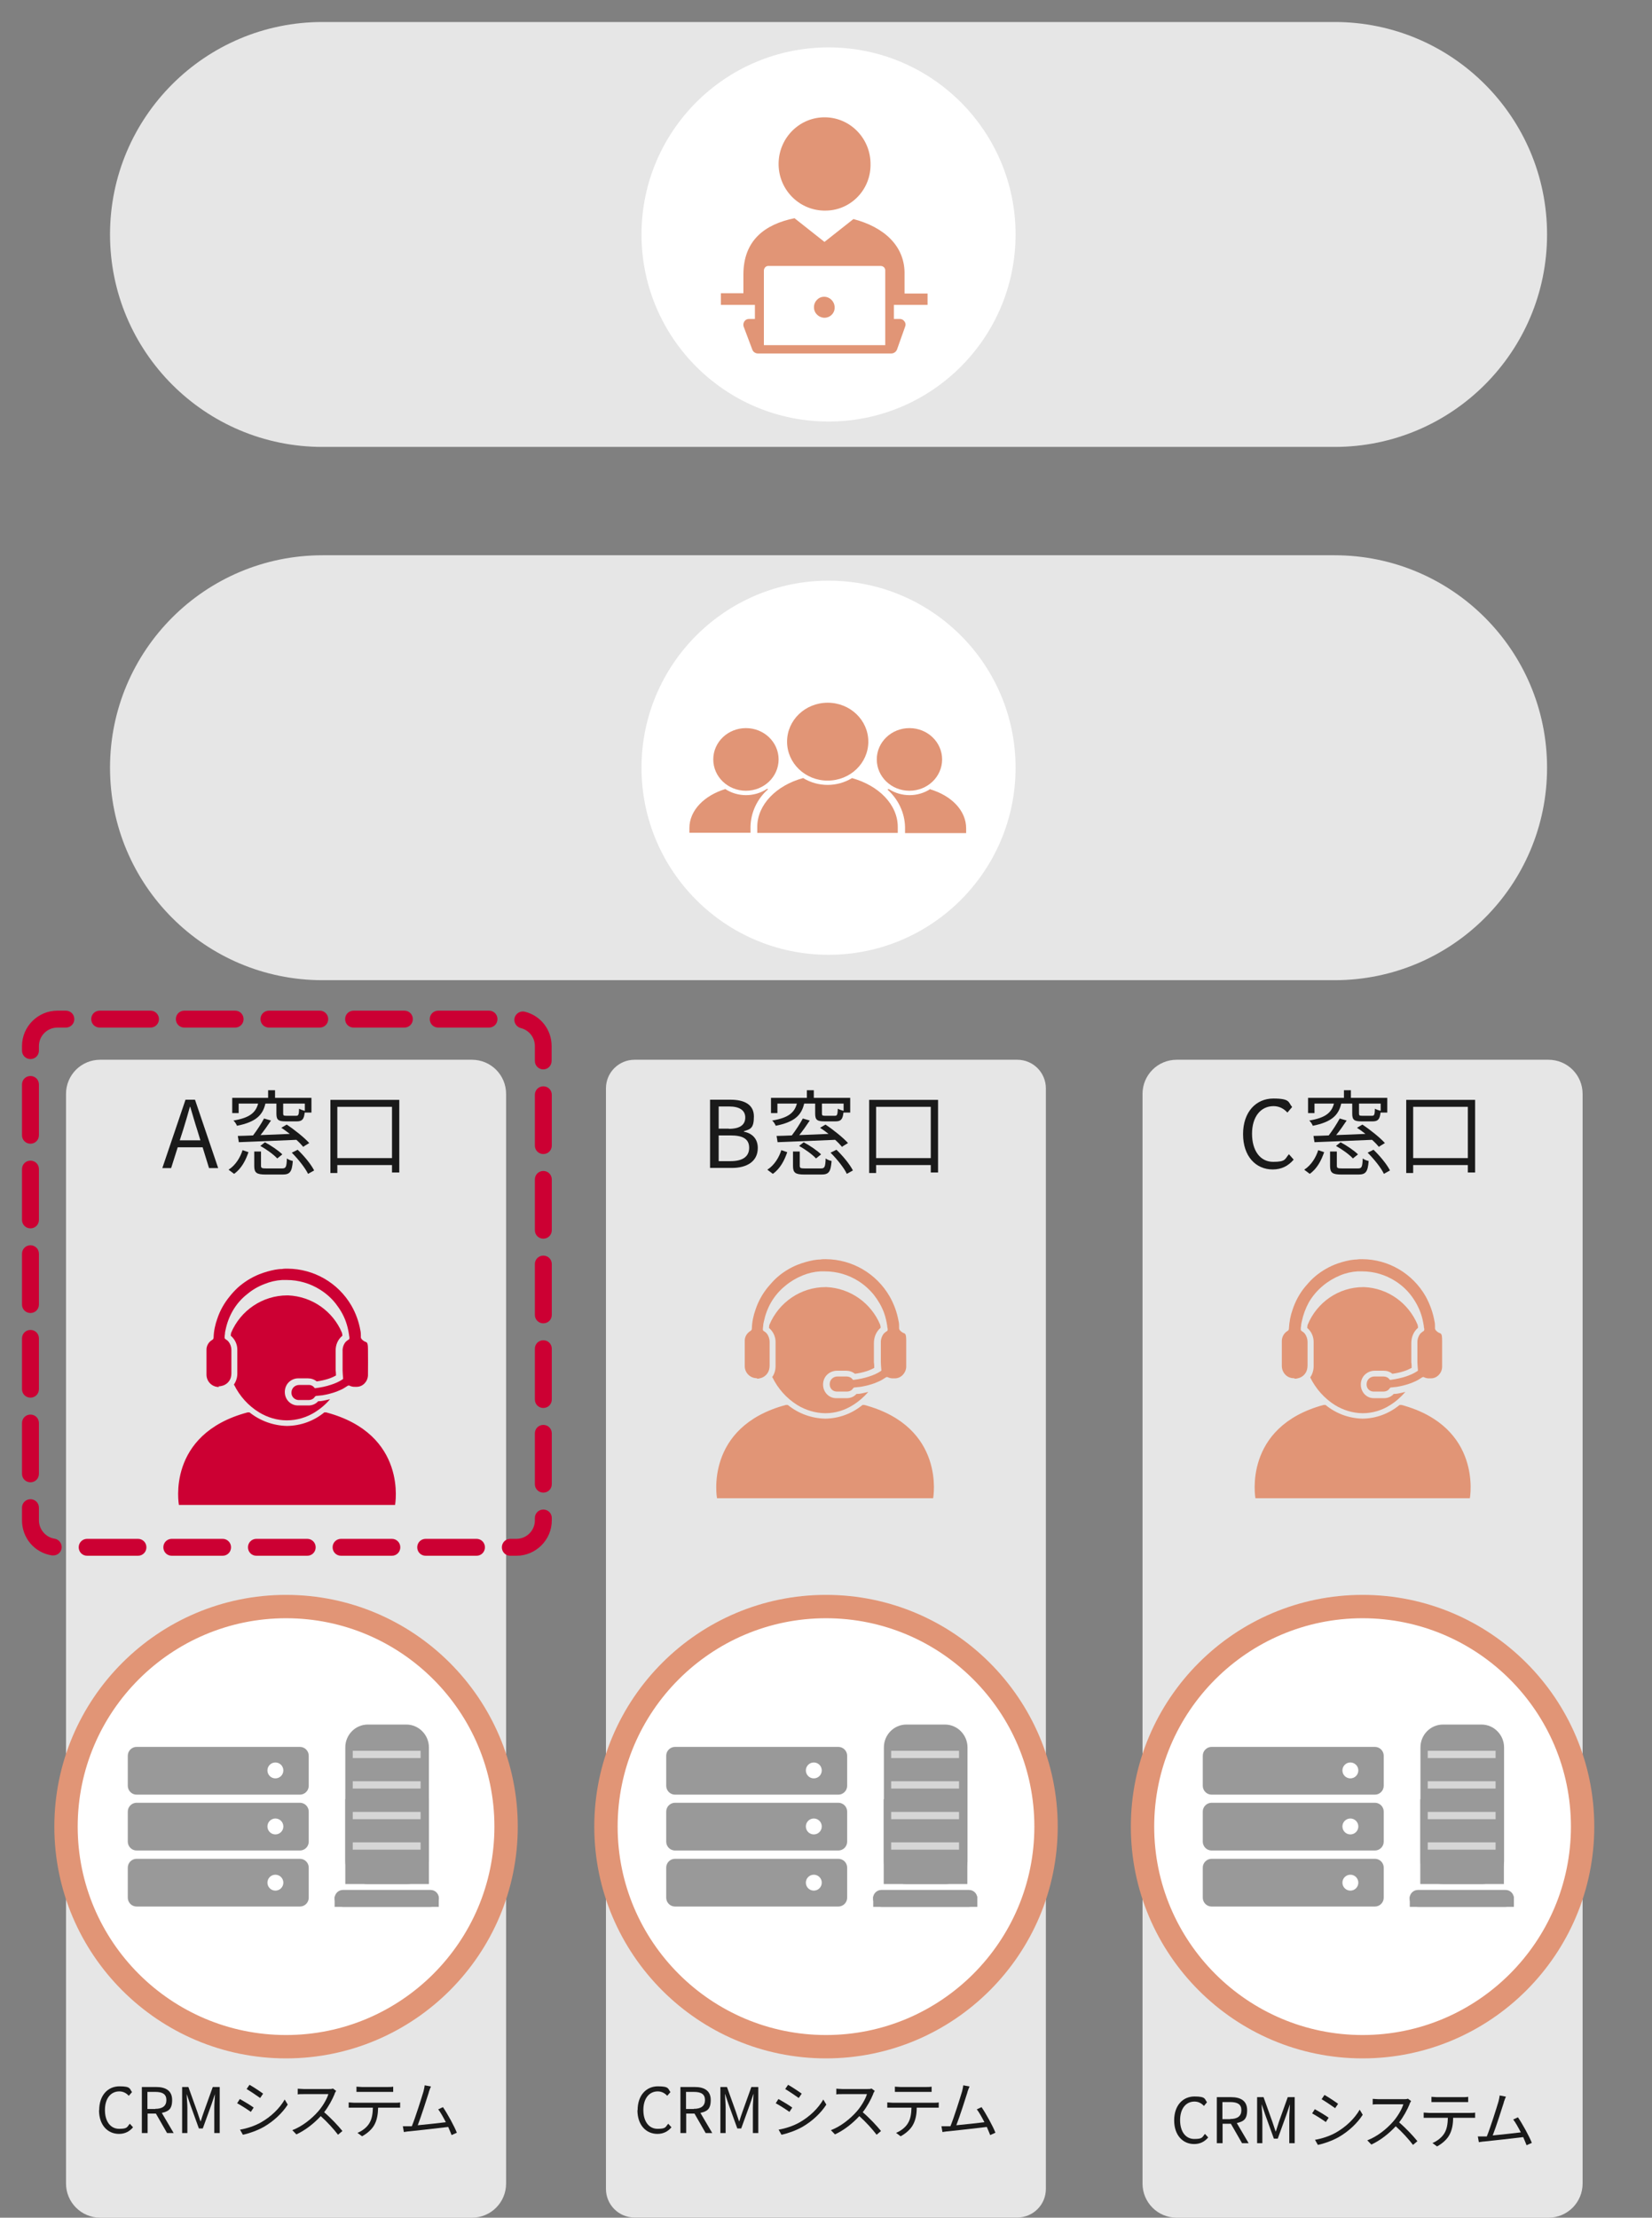 <?xml version="1.0" encoding="UTF-8"?>
<svg xmlns="http://www.w3.org/2000/svg" xmlns:xlink="http://www.w3.org/1999/xlink" version="1.1" viewBox="0 0 976 1310">
  <rect x="0" y="0" width="976" height="1310" fill="#808080" stroke="none"/>
  <defs>
    <style>
      .cls-1 {
        fill: none;
      }

      .cls-2 {
        fill: #d6d6d6;
      }

      .cls-3 {
        fill: #fff;
      }

      .cls-3, .cls-4 {
        fill-rule: evenodd;
      }

      .cls-4 {
        fill: #e6e6e6;
      }

      .cls-5 {
        fill: #c03;
      }

      .cls-6 {
        isolation: isolate;
      }

      .cls-7 {
        clip-path: url(#clippath-11);
      }

      .cls-8 {
        clip-path: url(#clippath-10);
      }

      .cls-9 {
        clip-path: url(#clippath-13);
      }

      .cls-10 {
        clip-path: url(#clippath-12);
      }

      .cls-11 {
        clip-path: url(#clippath-1);
      }

      .cls-12 {
        clip-path: url(#clippath-3);
      }

      .cls-13 {
        clip-path: url(#clippath-4);
      }

      .cls-14 {
        clip-path: url(#clippath-2);
      }

      .cls-15 {
        clip-path: url(#clippath-7);
      }

      .cls-16 {
        clip-path: url(#clippath-6);
      }

      .cls-17 {
        clip-path: url(#clippath-9);
      }

      .cls-18 {
        clip-path: url(#clippath-8);
      }

      .cls-19 {
        clip-path: url(#clippath-5);
      }

      .cls-20 {
        fill: #e19576;
      }

      .cls-21 {
        fill: #1a1a1a;
      }

      .cls-22 {
        clip-path: url(#clippath);
      }

      .cls-23 {
        fill: #999;
      }
    </style>
    <clipPath id="clippath">
      <rect class="cls-1" width="976" height="1310"/>
    </clipPath>
    <clipPath id="clippath-1">
      <rect class="cls-1" width="976" height="1310"/>
    </clipPath>
    <clipPath id="clippath-2">
      <rect class="cls-1" x="105" y="749" width="130" height="140"/>
    </clipPath>
    <clipPath id="clippath-3">
      <rect class="cls-1" x="105" y="749" width="130" height="140"/>
    </clipPath>
    <clipPath id="clippath-4">
      <rect class="cls-1" x="105" y="749" width="130" height="140"/>
    </clipPath>
    <clipPath id="clippath-5">
      <rect class="cls-1" x="67.9" y="1018" width="122" height="122"/>
    </clipPath>
    <clipPath id="clippath-6">
      <rect class="cls-1" x="159.4" y="1002.1" width="138.2" height="140.8"/>
    </clipPath>
    <clipPath id="clippath-7">
      <rect class="cls-1" x="159.4" y="1002.1" width="138.2" height="140.8"/>
    </clipPath>
    <clipPath id="clippath-8">
      <rect class="cls-1" x="386" y="1018" width="122" height="122"/>
    </clipPath>
    <clipPath id="clippath-9">
      <rect class="cls-1" x="477.5" y="1002.1" width="138.2" height="140.8"/>
    </clipPath>
    <clipPath id="clippath-10">
      <rect class="cls-1" x="477.5" y="1002.1" width="138.2" height="140.8"/>
    </clipPath>
    <clipPath id="clippath-11">
      <rect class="cls-1" x="703" y="1018" width="122" height="122"/>
    </clipPath>
    <clipPath id="clippath-12">
      <rect class="cls-1" x="794.5" y="1002.1" width="138.2" height="140.8"/>
    </clipPath>
    <clipPath id="clippath-13">
      <rect class="cls-1" x="794.5" y="1002.1" width="138.2" height="140.8"/>
    </clipPath>
  </defs>
  <!-- Generator: Adobe Illustrator 28.7.5, SVG Export Plug-In . SVG Version: 1.2.0 Build 176)  -->
  <g>
    <g id="_レイヤー_1" data-name="レイヤー_1">
      <g id="_レイヤー_1-2" data-name="_レイヤー_1">
        <g class="cls-22">
          <g class="cls-11">
            <g>
              <path class="cls-4" d="M65,138.5c0-69.3,56.2-125.5,125.5-125.5h598c69.3,0,125.5,56.2,125.5,125.5s-56.2,125.5-125.5,125.5H190.5c-69.3,0-125.5-56.2-125.5-125.5Z"/>
              <path class="cls-3" d="M379,138.5c0-61,49.5-110.5,110.5-110.5s110.5,49.5,110.5,110.5-49.5,110.5-110.5,110.5-110.5-49.5-110.5-110.5Z"/>
              <path class="cls-4" d="M65,453.5c0-69.3,56.2-125.5,125.5-125.5h598c69.3,0,125.5,56.2,125.5,125.5s-56.2,125.5-125.5,125.5H190.5c-69.3,0-125.5-56.2-125.5-125.5Z"/>
              <path class="cls-3" d="M379,453.5c0-61,49.5-110.5,110.5-110.5s110.5,49.5,110.5,110.5-49.5,110.5-110.5,110.5-110.5-49.5-110.5-110.5Z"/>
              <g>
                <path class="cls-20" d="M486.6,124.4h.5c14.7.3,26.9-11.5,27.2-26.4v-.6c.3-15.2-11.6-27.8-26.6-28.1-15-.3-27.4,11.8-27.7,27-.3,15.2,11.6,27.7,26.6,28.1h0Z"/>
                <path class="cls-20" d="M548,180v-6.6h-13.6v-11c.5-17.1-12.2-28.3-30.2-33l-17.1,13.5-17.7-14c-17.7,3.6-30.2,13.2-30.2,33.3v11h-13.3v6.9h20.1v8.3h-3.5c-1.1,0-2.1.5-2.7,1.4s-.8,2-.5,3l5.2,13.8c.5,1.3,1.8,2.2,3.3,2.2h78.8c1.4,0,2.7-.9,3.3-2.2l4.9-13.8c.4-1,.2-2.2-.5-3-.6-.9-1.6-1.4-2.7-1.4h-3.5v-8.3h20.1-.2ZM523,203.9h-71.7v-44c0-1.4,1-2.7,2.4-2.8h66.6c1.4,0,2.6,1,2.7,2.4v44.3h0Z"/>
                <path class="cls-20" d="M486.9,175.3c-3.4,0-6.1,2.9-6,6.3,0,3.4,2.9,6.1,6.2,6.1s6-2.6,6-5.9v-.4c-.1-3.4-2.9-6.1-6.2-6.1Z"/>
              </g>
              <g>
                <path class="cls-20" d="M460,448.6c0,10.2-8.6,18.5-19.3,18.5s-19.3-8.3-19.3-18.5,8.6-18.5,19.3-18.5,19.3,8.3,19.3,18.5Z"/>
                <path class="cls-20" d="M556.6,448.6c0,10.2-8.6,18.5-19.3,18.5s-19.3-8.3-19.3-18.5,8.6-18.5,19.3-18.5,19.3,8.3,19.3,18.5Z"/>
                <path class="cls-20" d="M453,466.1c-7.4,4.8-17.1,4.8-24.5,0-12.4,3.8-21.2,12.6-21.2,23v2.8h36.1v-3.6c.2-8.4,3.9-16.4,10.4-22.1l-.8-.3v.2Z"/>
                <path class="cls-20" d="M549.6,466.1c-7.4,4.8-17.1,4.8-24.5,0l-.8.3c6.4,5.7,10.2,13.7,10.4,22.1v3.6h36.1v-2.8c0-10.5-8.7-19.3-21.1-23v-.2Z"/>
                <path class="cls-20" d="M503.4,459.6c-8.8,5.4-20.1,5.4-28.9,0-15.8,4.3-27.1,15.7-27.1,28.8v3.6h83v-3.5c0-13.3-11.3-24.5-27.1-28.9h0Z"/>
                <path class="cls-20" d="M489,461.1c13.3,0,24-10.3,24-23s-10.7-23-24-23-24,10.3-24,23,10.7,23,23.9,23h.1Z"/>
              </g>
              <path class="cls-4" d="M39,646.2c0-11.2,9-20.2,20.2-20.2h219.6c11.2,0,20.2,9,20.2,20.2v643.6c0,11.2-9,20.2-20.2,20.2H59.2c-11.1,0-20.2-9-20.2-20.2v-643.6h0Z"/>
              <g class="cls-14">
                <g class="cls-12">
                  <g class="cls-13">
                    <g>
                      <path class="cls-5" d="M192.6,834.3h-1c-6.2,5.1-13.9,7.9-22,8h-.2c-8-.2-15.7-3-22-8h-1.1c-48.4,12.9-40.6,54.7-40.6,54.7h127.7s7.8-41.8-40.7-54.7h0Z"/>
                      <path class="cls-5" d="M138.3,818c3.3,6.7,8.4,12.4,14.8,16.3,4.9,3,10.6,4.7,16.3,4.7h.2c5.8,0,11.4-1.7,16.3-4.7,3.4-2.1,6.5-4.7,9.1-7.8-1.4.4-2.8.6-4,.9-.9.2-1.8.3-2.7.3h-.3c-1.5,1.7-3.7,2.6-6,2.5h-6.1c-4,0-7.3-3.2-7.6-7.2-.2-2.3.5-4.5,2-6.2,1.6-1.7,3.8-2.7,6.2-2.6h5.4c1.9,0,3.7.6,5.2,1.8,2.3-.3,4.6-.8,6.8-1.5,1.6-.5,3.2-1.2,4.6-2,0-1-.1-2.2-.2-3.2v-11.3c-.1-3.5,1.3-6.8,4-9,0-.6-.2-1.2-.3-1.8-5.4-12.8-17.8-21.4-31.7-22h-.6c-14.5,0-27.6,8.8-33.2,22.2,0,.5-.2,1.1-.2,1.6,2.5,2.1,4,5.2,3.9,8.5v13.9c0,2.4-.7,4.6-2.1,6.6h.2Z"/>
                      <path class="cls-5" d="M129.1,818.9c.6,0,1.1,0,1.7-.2,2.7-.5,4.9-2.5,5.6-5.1.2-.8.3-1.6.3-2.4v-13.8c0-1.8-.6-3.5-1.7-4.9-.4-.5-.9-.9-1.4-1.2l-.3-.2c-.4-.2-.7-.7-.6-1.2,0-.7.1-1.3.2-2,0-.8.2-1.7.4-2.5.8-3.9,2.2-7.6,4.2-11.1,2.2-3.8,5.1-7.2,8.6-9.9,3-2.5,6.4-4.5,10.1-5.9,3.4-1.4,6.9-2.2,10.5-2.4h2.7c7,0,13.8,2,19.7,5.7,3.5,2.2,6.6,4.9,9.2,8.2,2.5,3.2,4.6,6.7,6,10.6.9,2.5,1.5,5.1,1.9,7.8,0,.4.1.8.2,1.2,0,.4.3,1.3-.4,1.7l-.5.3c-.5.3-1,.8-1.4,1.2-1.2,1.5-1.8,3.5-1.7,5.4v11.3c0,1.5.2,3,.3,4.6v.5s-.2,0-.3.2c-2.1,1.4-4.4,2.4-6.9,3.2-3,1-6,1.6-9.2,2-.2,0-.5,0-.6-.3-.8-1.1-2.1-1.7-3.5-1.6h-5.4c-2.5,0-4.5,1.8-4.6,4.3v.6c.1,2.1,1.8,3.8,4,4h6.1c1.5,0,2.9-.6,3.7-1.9.2-.3.4-.4.7-.5,1.2-.2,2.5-.2,3.8-.4,2.9-.5,5.7-1.2,8.4-2.2.9-.4,1.9-.8,2.8-1.2.8-.4,1.6-.8,2.3-1.3.5-.3,1-.6,1.4-.9.2,0,.4-.2.6-.2h.2c1.2.6,2.5.9,3.8.8h.7c3.6,0,6.5-3,6.7-6.7.1-5.2,0-10.4,0-15.5s-1-3.8-2.5-4.9c-.9-.7-1.9-1.3-1.7-2.8,0-1.2,0-2.3-.3-3.5-.9-5.1-2.7-10.1-5.3-14.6-7.8-13.4-22.1-21.7-37.7-21.8h-.3c-1,0-2,0-3,.2-1.4,0-2.7.2-4,.4-3.2.6-6.3,1.5-9.4,2.7-4.7,1.9-9,4.6-12.7,7.9-1.7,1.6-3.3,3.3-4.8,5.2-3.2,3.9-5.7,8.3-7.3,13.1-1.3,3.6-2.1,7.4-2.2,11.2,0,.7-.4,1.2-1,1.5-2,1.2-3.3,3.5-3.2,5.9v14.5c0,3.9,3,7.1,6.9,7.3h.5l-.3-.4Z"/>
                    </g>
                  </g>
                </g>
              </g>
              <g>
                <path class="cls-3" d="M39,1079c0-71.8,58.2-130,130-130s130,58.2,130,130-58.2,130-130,130-130-58.2-130-130Z"/>
                <path class="cls-20" d="M169,1215.9c-75.5,0-136.9-61.4-136.9-136.9s61.4-136.9,136.9-136.9,136.9,61.4,136.9,136.9-61.4,136.9-136.9,136.9ZM169,955.9c-67.9,0-123.1,55.2-123.1,123.1s55.2,123.1,123.1,123.1,123.1-55.2,123.1-123.1-55.2-123.1-123.1-123.1Z"/>
              </g>
              <g class="cls-6">
                <path class="cls-21" d="M58.6,1246.5c0-8.8,5.1-14.1,12-14.1s5.9,1.6,7.4,3.4l-1.9,2.2c-1.4-1.5-3.2-2.6-5.6-2.6-5.1,0-8.5,4.2-8.5,11s3.3,11.1,8.4,11.1,4.6-1.1,6.3-3l1.9,2.1c-2.1,2.5-4.8,3.9-8.3,3.9-6.7,0-11.8-5.2-11.8-14h0Z"/>
                <path class="cls-21" d="M83.7,1232.8h8.5c5.5,0,9.5,2,9.5,7.7s-2.4,6.7-6.1,7.6l7,11.9h-3.9l-6.6-11.5h-4.9v11.5h-3.4v-27.2h0ZM91.7,1245.7c4.3,0,6.6-1.7,6.6-5.2s-2.3-4.8-6.6-4.8h-4.6v10.1h4.6Z"/>
                <path class="cls-21" d="M107.2,1232.8h4.1l5.2,14.5c.6,1.9,1.3,3.8,1.9,5.7h.2c.6-1.9,1.2-3.8,1.9-5.7l5.2-14.5h4.1v27.2h-3.2v-15c0-2.3.3-5.6.4-8h0l-2.1,6.2-5.1,14.1h-2.3l-5.1-14.1-2.1-6.2h0c0,2.4.4,5.7.4,8v15h-3.1v-27.2h-.2Z"/>
              </g>
              <g class="cls-6">
                <path class="cls-21" d="M149.9,1244.9l-1.7,2.6c-1.8-1.3-5.8-3.9-8.1-5.1l1.6-2.5c2.2,1.2,6.5,3.8,8.1,5h0ZM154.2,1253.7c6.1-3.5,11-8.3,14-13.5l1.8,3c-3.2,5-8.3,9.8-14.2,13.2-3.7,2.1-8.8,3.9-12.3,4.6l-1.7-3c4.1-.7,8.7-2.2,12.4-4.3h0ZM155.4,1236.8l-1.7,2.5c-1.8-1.3-5.8-4-8-5.3l1.7-2.5c2.2,1.2,6.4,4,8,5.2h0Z"/>
                <path class="cls-21" d="M197.7,1236.9c-1.3,3.2-3.6,7.5-6.2,10.8,3.9,3.3,8.4,8.1,10.8,11.1l-2.6,2.2c-2.5-3.3-6.4-7.6-10.2-11-4,4.3-9,8.3-14.4,10.8l-2.4-2.5c6-2.3,11.4-6.7,15.2-11,2.5-2.8,5.2-7.2,6.1-10.3h-14.4c-1.3,0-3.3,0-3.7.2v-3.4c.5,0,2.6.2,3.7.2h14.3c1.2,0,2.2,0,2.8-.3l1.9,1.4c-.2.3-.7,1.1-.9,1.6v.2Z"/>
                <path class="cls-21" d="M209.3,1242.1h24.2c.8,0,2,0,2.9-.2v3.1h-13c-.1,4-.7,7.4-2.2,10.1-1.3,2.5-4.1,5.1-7.3,6.8l-2.7-2c2.9-1.2,5.6-3.3,7-5.7,1.6-2.6,2-5.7,2.1-9.2h-14.3v-3.1c1,0,2.1.2,3.2.2h.1ZM213.9,1232.8h15c1,0,2.4,0,3.4-.2v3.1c-1.1,0-2.4,0-3.4,0h-14.9c-1.2,0-2.4,0-3.4,0v-3.1c1,0,2.1.2,3.3.2h0Z"/>
                <path class="cls-21" d="M253.4,1235.8c-1.1,3.5-4.7,14.8-6.6,19.6,5.4-.5,12.5-1.3,16.6-1.8-1.5-2.9-3.1-5.8-4.5-7.6l2.8-1.3c2.6,3.8,6.7,11.2,8.2,15.1l-3.1,1.4c-.5-1.3-1.2-3-2-4.8-5.7.7-18.1,2.1-23.1,2.6-.9,0-2,.3-3.1.4l-.6-3.4h3.4c.6,0,1.2,0,1.9,0,2.1-5.1,5.8-16.9,6.9-20.6.4-1.7.6-2.6.7-3.6l3.7.7c-.4.9-.8,1.9-1.3,3.4h.1Z"/>
              </g>
              <g class="cls-6">
                <path class="cls-21" d="M109.5,649.6h5.7l13.7,40.4h-5.4l-3.8-12.3h-14.7l-3.9,12.3h-5.2l13.7-40.4h0ZM106.2,673.6h12.2l-1.9-6.2c-1.5-4.6-2.7-9-4.1-13.6h-.2c-1.3,4.7-2.6,9.1-4,13.6l-2,6.2Z"/>
              </g>
              <g class="cls-6">
                <path class="cls-21" d="M135.1,690.9c4.1-2.6,6.9-7.3,8.2-11.5l3.5,1.2c-1.6,4.7-4.1,9.7-8.5,12.8l-3.2-2.4h0ZM141,657.5h-3.8v-9h21.2v-4.5h4.1v4.5h21.5v8.7h-4c-.4,4.1-1.6,5.2-4.7,5.2h-6.5c-4.4,0-5.5-.9-5.5-4.6v-5.9h-6.5c-1.6,6.9-5.7,10.9-16.8,13.1-.3-.9-1.3-2.4-2.1-3.1,9.8-1.6,13.2-4.8,14.6-10h-11.5v5.6ZM179.2,677.5c-1-1.2-2.4-2.7-4.1-4.2-12.3.5-25.4,1.1-34,1.4l-.6-3.7c2.6,0,5.7-.2,9-.3,2.3-3,4.9-7,6.5-10l4.1,1.2c-1.9,2.9-4.1,6-6.2,8.6,5.4-.2,11.4-.4,17.3-.7-1.7-1.3-3.4-2.6-5-3.6l3.2-1.9c4.7,3.1,10.4,7.7,13.3,10.9l-3.4,2.1v.2ZM166.6,690.2c2.3,0,2.7-.7,2.9-5.9.8.7,2.5,1.3,3.5,1.5-.5,6.4-1.7,8-6,8h-10c-5.4,0-6.8-1-6.8-5.1v-8.5h4v8.4c0,1.4.5,1.6,3.2,1.6h9.3,0ZM156.6,674.8c3.6,1.9,8,4.9,10.2,7.1l-3,2.4c-2.1-2.3-6.4-5.4-10-7.4l2.8-2.2h0ZM180,651.9h-12.7v5.9c0,1.1.3,1.3,2,1.3h5.6c1.4,0,1.7-.5,1.8-4.2.8.5,2.3,1,3.4,1.3v-4.3h-.1ZM175.8,679.1c3.8,3.6,8,8.7,9.8,12.3l-3.6,2c-1.7-3.5-5.8-8.7-9.6-12.5l3.4-1.7h0Z"/>
                <path class="cls-21" d="M235.9,649.7v42.9h-4.3v-4.4h-32.3v4.7h-4.1v-43.2h40.8,0ZM231.6,684.1v-30.3h-32.3v30.3h32.3Z"/>
              </g>
              <path class="cls-5" d="M305.1,919h-3.6c-2.8,0-5-2.2-5-5s2.2-5,5-5h3.6c6,0,10.9-4.9,10.9-10.9v-1.4c0-2.8,2.2-5,5-5s5,2.2,5,5v1.4c0,11.5-9.4,20.9-20.9,20.9ZM281.5,919h-30c-2.8,0-5-2.2-5-5s2.2-5,5-5h30c2.8,0,5,2.2,5,5s-2.2,5-5,5ZM231.5,919h-30c-2.8,0-5-2.2-5-5s2.2-5,5-5h30c2.8,0,5,2.2,5,5s-2.2,5-5,5ZM181.5,919h-30c-2.8,0-5-2.2-5-5s2.2-5,5-5h30c2.8,0,5,2.2,5,5s-2.2,5-5,5ZM131.5,919h-30c-2.8,0-5-2.2-5-5s2.2-5,5-5h30c2.8,0,5,2.2,5,5s-2.2,5-5,5ZM81.5,919h-30c-2.8,0-5-2.2-5-5s2.2-5,5-5h30c2.8,0,5,2.2,5,5s-2.2,5-5,5ZM31.5,918.8h-.8c-10.3-1.6-17.7-10.3-17.7-20.7v-7.5c0-2.8,2.2-5,5-5s5,2.2,5,5v7.5c0,5.3,4,10,9.2,10.8,2.7.4,4.6,3,4.2,5.7-.4,2.5-2.5,4.2-4.9,4.2ZM321,881.7c-2.8,0-5-2.2-5-5v-30c0-2.8,2.2-5,5-5s5,2.2,5,5v30c0,2.8-2.2,5-5,5ZM18,875.6c-2.8,0-5-2.2-5-5v-30c0-2.8,2.2-5,5-5s5,2.2,5,5v30c0,2.8-2.2,5-5,5ZM321,831.7c-2.8,0-5-2.2-5-5v-30c0-2.8,2.2-5,5-5s5,2.2,5,5v30c0,2.8-2.2,5-5,5ZM18,825.6c-2.8,0-5-2.2-5-5v-30c0-2.8,2.2-5,5-5s5,2.2,5,5v30c0,2.8-2.2,5-5,5ZM321,781.7c-2.8,0-5-2.2-5-5v-30c0-2.8,2.2-5,5-5s5,2.2,5,5v30c0,2.8-2.2,5-5,5ZM18,775.6c-2.8,0-5-2.2-5-5v-30c0-2.8,2.2-5,5-5s5,2.2,5,5v30c0,2.8-2.2,5-5,5ZM321,731.7c-2.8,0-5-2.2-5-5v-30c0-2.8,2.2-5,5-5s5,2.2,5,5v30c0,2.8-2.2,5-5,5ZM18,725.6c-2.8,0-5-2.2-5-5v-30c0-2.8,2.2-5,5-5s5,2.2,5,5v30c0,2.8-2.2,5-5,5ZM321,681.7c-2.8,0-5-2.2-5-5v-30c0-2.8,2.2-5,5-5s5,2.2,5,5v30c0,2.8-2.2,5-5,5ZM18,675.6c-2.8,0-5-2.2-5-5v-30c0-2.8,2.2-5,5-5s5,2.2,5,5v30c0,2.8-2.2,5-5,5ZM321,631.7c-2.8,0-5-2.2-5-5v-8.8c0-5-3.4-9.4-8.3-10.6-2.7-.7-4.3-3.4-3.7-6,.7-2.7,3.4-4.3,6-3.7,9.4,2.3,15.9,10.6,15.9,20.3v8.8c0,2.8-2.2,5-5,5h.1ZM18,625.6c-2.8,0-5-2.2-5-5v-2.7c0-11.5,9.4-20.9,20.9-20.9h5c2.8,0,5,2.2,5,5s-2.2,5-5,5h-5c-6,0-10.9,4.9-10.9,10.9v2.7c0,2.8-2.2,5-5,5ZM288.9,607h-30c-2.8,0-5-2.2-5-5s2.2-5,5-5h30c2.8,0,5,2.2,5,5s-2.2,5-5,5ZM238.9,607h-30c-2.8,0-5-2.2-5-5s2.2-5,5-5h30c2.8,0,5,2.2,5,5s-2.2,5-5,5ZM188.9,607h-30c-2.8,0-5-2.2-5-5s2.2-5,5-5h30c2.8,0,5,2.2,5,5s-2.2,5-5,5ZM138.9,607h-30c-2.8,0-5-2.2-5-5s2.2-5,5-5h30c2.8,0,5,2.2,5,5s-2.2,5-5,5ZM88.9,607h-30c-2.8,0-5-2.2-5-5s2.2-5,5-5h30c2.8,0,5,2.2,5,5s-2.2,5-5,5Z"/>
              <path class="cls-4" d="M358,642.9c0-9.4,7.6-16.9,16.9-16.9h226.1c9.4,0,16.9,7.6,16.9,16.9v650.1c0,9.4-7.6,16.9-16.9,16.9h-226.1c-9.4,0-16.9-7.6-16.9-16.9v-650.1Z"/>
              <g>
                <path class="cls-20" d="M510.6,829.9h-1c-6.2,5.1-13.9,8-22,8.1h-.2c-8-.2-15.7-3-22-8.1h-1.1c-48.4,13-40.7,55.1-40.7,55.1h127.7s7.8-42.1-40.7-55.1h0Z"/>
                <path class="cls-20" d="M456.3,813.5c3.3,6.8,8.4,12.5,14.8,16.5,4.9,3,10.6,4.7,16.3,4.8h.2c5.8,0,11.4-1.7,16.3-4.8,3.4-2.1,6.5-4.8,9.1-7.8-1.4.4-2.8.6-4,.9-.9.2-1.8.3-2.7.3h-.3c-1.5,1.7-3.7,2.6-6,2.5h-6.1c-4,0-7.3-3.3-7.6-7.3-.2-2.3.5-4.5,2-6.2,1.6-1.7,3.8-2.7,6.2-2.7h5.4c1.9,0,3.7.6,5.2,1.8,2.3-.3,4.6-.8,6.8-1.5,1.6-.5,3.2-1.2,4.6-2,0-1.1,0-2.2-.2-3.2v-11.4c0-3.5,1.3-6.8,4-9.1,0-.6-.2-1.2-.3-1.8-5.4-12.9-17.8-21.6-31.7-22.2h-.6c-14.5,0-27.6,8.9-33.2,22.4,0,.5-.2,1.1-.2,1.7,2.5,2.1,4,5.3,3.9,8.6v14c0,2.4-.7,4.7-2.1,6.6h.2Z"/>
                <path class="cls-20" d="M447.1,814.4c.6,0,1.1,0,1.7-.2,2.7-.5,4.9-2.5,5.6-5.2.2-.8.3-1.6.3-2.4v-13.9c0-1.8-.6-3.6-1.7-5-.4-.5-.9-.9-1.4-1.2l-.3-.2c-.4-.2-.7-.7-.6-1.2,0-.7.1-1.3.2-2,0-.8.2-1.7.4-2.5.8-3.9,2.2-7.7,4.2-11.2,2.2-3.8,5.1-7.2,8.6-10,3-2.5,6.4-4.5,10.1-6,3.4-1.4,6.9-2.2,10.5-2.4h2.7c7,0,13.8,2,19.7,5.7,3.5,2.2,6.6,5,9.2,8.2,2.5,3.2,4.6,6.8,6,10.6.9,2.5,1.5,5.2,1.9,7.9,0,.4,0,.8.2,1.2,0,.4.3,1.3-.4,1.7l-.5.3c-.5.4-1,.8-1.4,1.2-1.2,1.6-1.8,3.5-1.7,5.5v11.3c0,1.5.2,3,.3,4.6v.5s-.2,0-.3.2c-2.1,1.4-4.4,2.4-6.9,3.2-3,1-6,1.6-9.2,2-.2,0-.5,0-.6-.3-.8-1.1-2.1-1.7-3.5-1.7h-5.4c-2.5,0-4.5,1.8-4.6,4.3v.6c.1,2.2,1.8,3.9,4,4h6.1c1.5,0,2.9-.6,3.7-1.9.2-.3.4-.4.7-.5,1.2-.2,2.5-.2,3.8-.4,2.9-.5,5.7-1.2,8.4-2.2.9-.4,1.9-.8,2.8-1.2.8-.4,1.6-.8,2.3-1.3.5-.3,1-.6,1.4-.9.2,0,.4-.2.6-.2h.2c1.2.6,2.5.9,3.8.8h.7c3.6,0,6.5-3.1,6.7-6.7,0-5.2,0-10.4,0-15.6s-1-3.8-2.5-5c-.9-.7-1.9-1.3-1.7-2.9,0-1.2,0-2.4-.3-3.5-.9-5.2-2.7-10.1-5.3-14.7-7.8-13.5-22.1-21.9-37.7-22h-.3c-1,0-2,0-3,.2-1.4,0-2.7.2-4,.4-3.2.6-6.3,1.5-9.4,2.7-4.7,1.9-9,4.6-12.7,8-1.7,1.6-3.3,3.4-4.8,5.2-3.2,3.9-5.7,8.4-7.3,13.2-1.3,3.6-2.1,7.4-2.2,11.3,0,.7-.4,1.2-1,1.5-2,1.3-3.3,3.5-3.2,5.9v14.6c-.1,3.9,3,7.2,6.9,7.3h.5l-.3.3Z"/>
              </g>
              <g>
                <path class="cls-3" d="M358,1079c0-71.8,58.2-130,130-130s130,58.2,130,130-58.2,130-130,130-130-58.2-130-130Z"/>
                <path class="cls-20" d="M488,1215.9c-75.5,0-136.9-61.4-136.9-136.9s61.4-136.9,136.9-136.9,136.9,61.4,136.9,136.9-61.4,136.9-136.9,136.9h0ZM488,955.9c-67.9,0-123.1,55.2-123.1,123.1s55.2,123.1,123.1,123.1,123.1-55.2,123.1-123.1-55.2-123.1-123.1-123.1h0Z"/>
              </g>
              <g class="cls-6">
                <path class="cls-21" d="M376.7,1246.5c0-8.8,5.1-14.1,12-14.1s5.9,1.6,7.4,3.4l-1.9,2.2c-1.4-1.5-3.2-2.6-5.6-2.6-5.1,0-8.5,4.2-8.5,11s3.3,11.1,8.4,11.1,4.6-1.1,6.3-3l1.9,2.1c-2.1,2.5-4.8,3.9-8.3,3.9-6.7,0-11.8-5.2-11.8-14h.1Z"/>
                <path class="cls-21" d="M401.9,1232.8h8.5c5.5,0,9.5,2,9.5,7.7s-2.4,6.7-6.1,7.6l7,11.9h-3.9l-6.6-11.5h-4.9v11.5h-3.4v-27.2h-.1ZM409.9,1245.7c4.3,0,6.6-1.7,6.6-5.2s-2.3-4.8-6.6-4.8h-4.6v10.1h4.6Z"/>
                <path class="cls-21" d="M425.4,1232.8h4.1l5.2,14.5c.6,1.9,1.3,3.8,1.9,5.7h.2c.6-1.9,1.2-3.8,1.9-5.7l5.2-14.5h4.1v27.2h-3.2v-15c0-2.3.3-5.6.4-8h-.1l-2.1,6.2-5.1,14.1h-2.3l-5.1-14.1-2.1-6.2h-.1c.1,2.4.4,5.7.4,8v15h-3.1v-27.2h-.2Z"/>
              </g>
              <g class="cls-6">
                <path class="cls-21" d="M468.1,1244.9l-1.7,2.6c-1.8-1.3-5.8-3.9-8.1-5.1l1.6-2.5c2.2,1.2,6.5,3.8,8.1,5h.1ZM472.4,1253.7c6.1-3.5,11-8.3,14-13.5l1.8,3c-3.2,5-8.3,9.8-14.2,13.2-3.7,2.1-8.8,3.9-12.3,4.6l-1.7-3c4.1-.7,8.7-2.2,12.4-4.3h0ZM473.6,1236.8l-1.7,2.5c-1.8-1.3-5.8-4-8-5.3l1.7-2.5c2.2,1.2,6.4,4,8,5.2h0Z"/>
                <path class="cls-21" d="M515.9,1236.9c-1.3,3.2-3.6,7.5-6.2,10.8,3.9,3.3,8.4,8.1,10.8,11.1l-2.6,2.2c-2.5-3.3-6.4-7.6-10.2-11-4,4.3-9,8.3-14.4,10.8l-2.4-2.5c6-2.3,11.4-6.7,15.2-11,2.5-2.8,5.2-7.2,6.1-10.3h-14.4c-1.3,0-3.3,0-3.7.2v-3.4c.5,0,2.6.2,3.7.2h14.3c1.2,0,2.2,0,2.8-.3l1.9,1.4c-.2.3-.7,1.1-.9,1.6v.2Z"/>
                <path class="cls-21" d="M527.5,1242.1h24.2c.8,0,2,0,2.9-.2v3.1h-13c0,4-.7,7.4-2.2,10.1-1.3,2.5-4.1,5.1-7.3,6.8l-2.7-2c2.9-1.2,5.6-3.3,7-5.7,1.6-2.6,2-5.7,2.1-9.2h-14.3v-3.1c1,0,2.1.2,3.2.2h0ZM532,1232.8h15c1,0,2.4,0,3.4-.2v3.1c-1.1,0-2.4,0-3.4,0h-14.9c-1.2,0-2.4,0-3.4,0v-3.1c1,0,2.1.2,3.3.2h0Z"/>
                <path class="cls-21" d="M571.6,1235.8c-1.1,3.5-4.7,14.8-6.6,19.6,5.4-.5,12.5-1.3,16.6-1.8-1.5-2.9-3.1-5.8-4.5-7.6l2.8-1.3c2.6,3.8,6.7,11.2,8.2,15.1l-3.1,1.4c-.5-1.3-1.2-3-2-4.8-5.7.7-18.1,2.1-23.1,2.6-.9,0-2,.3-3.1.4l-.6-3.4h3.4c.6,0,1.2,0,1.9,0,2.1-5.1,5.8-16.9,6.9-20.6.4-1.7.6-2.6.7-3.6l3.7.7c-.4.9-.8,1.9-1.3,3.4h0Z"/>
              </g>
              <g class="cls-6">
                <path class="cls-21" d="M419.5,649.6h12c8.2,0,13.9,2.8,13.9,9.9s-2.1,7.5-5.9,8.7v.3c4.8.9,8.2,4.1,8.2,9.6,0,7.9-6.3,11.8-15.3,11.8h-12.9v-40.4h0ZM430.6,666.8c6.9,0,9.7-2.6,9.7-6.7s-3.2-6.5-9.5-6.5h-6.2v13.1h6ZM431.6,685.9c6.9,0,11-2.5,11-7.9s-4-7.3-11-7.3h-7v15.2h7Z"/>
              </g>
              <g class="cls-6">
                <path class="cls-21" d="M453.4,690.9c4.1-2.6,6.9-7.3,8.2-11.5l3.5,1.2c-1.6,4.7-4.1,9.7-8.5,12.8l-3.2-2.4h0ZM459.3,657.5h-3.8v-9h21.2v-4.5h4.1v4.5h21.5v8.7h-4c-.4,4.1-1.6,5.2-4.7,5.2h-6.5c-4.4,0-5.5-.9-5.5-4.6v-5.9h-6.5c-1.6,6.9-5.7,10.9-16.8,13.1-.3-.9-1.3-2.4-2.1-3.1,9.8-1.6,13.2-4.8,14.6-10h-11.5v5.6h0ZM497.5,677.5c-1-1.2-2.4-2.7-4.1-4.2-12.3.5-25.4,1.1-34,1.4l-.6-3.7c2.6,0,5.7-.2,9-.3,2.3-3,4.9-7,6.5-10l4.1,1.2c-1.9,2.9-4.1,6-6.2,8.6,5.4-.2,11.4-.4,17.3-.7-1.6-1.3-3.4-2.6-5-3.6l3.2-1.9c4.7,3.1,10.4,7.7,13.3,10.9l-3.4,2.1v.2ZM484.9,690.2c2.3,0,2.7-.7,2.9-5.9.8.7,2.5,1.3,3.5,1.5-.5,6.4-1.6,8-6,8h-10c-5.4,0-6.8-1-6.8-5.1v-8.5h4v8.4c0,1.4.5,1.6,3.2,1.6h9.3-.1ZM474.9,674.8c3.6,1.9,8,4.9,10.2,7.1l-3,2.4c-2.1-2.3-6.4-5.4-10-7.4l2.8-2.2h0ZM498.3,651.9h-12.7v5.9c0,1.1.3,1.3,2,1.3h5.6c1.4,0,1.6-.5,1.8-4.2.8.5,2.3,1,3.4,1.3v-4.3h0ZM494.1,679.1c3.8,3.6,8,8.7,9.8,12.3l-3.6,2c-1.6-3.5-5.8-8.7-9.6-12.5l3.4-1.7h0Z"/>
                <path class="cls-21" d="M554.2,649.7v42.9h-4.3v-4.4h-32.3v4.7h-4.1v-43.2h40.8-.1ZM549.9,684.1v-30.3h-32.3v30.3h32.3Z"/>
              </g>
              <path class="cls-4" d="M675,646.2c0-11.2,9-20.2,20.2-20.2h219.6c11.2,0,20.2,9,20.2,20.2v643.6c0,11.2-9,20.2-20.2,20.2h-219.6c-11.2,0-20.2-9-20.2-20.2v-643.6h0Z"/>
              <g>
                <path class="cls-20" d="M827.9,829.9h-1c-6.2,5.1-13.8,8-21.8,8.1h-.2c-8-.2-15.6-3-21.8-8.1h-1.1c-48,13-40.3,55.1-40.3,55.1h126.7s7.7-42.1-40.4-55.1h-.1Z"/>
                <path class="cls-20" d="M774,813.5c3.3,6.8,8.4,12.5,14.7,16.5,4.9,3,10.5,4.7,16.2,4.8h.2c5.7,0,11.4-1.7,16.2-4.8,3.4-2.1,6.4-4.8,9-7.8-1.4.4-2.7.6-4,.9-.9.2-1.8.3-2.6.3h-.3c-1.5,1.7-3.7,2.6-5.9,2.5h-6c-4,0-7.2-3.3-7.5-7.3-.2-2.3.5-4.5,2-6.2,1.6-1.7,3.8-2.7,6.1-2.7h5.4c1.9,0,3.7.6,5.1,1.8,2.3-.3,4.6-.8,6.8-1.5,1.6-.5,3.1-1.2,4.6-2,0-1.1,0-2.2-.2-3.2v-11.4c0-3.5,1.3-6.8,4-9.1,0-.6-.2-1.2-.3-1.8-5.4-12.9-17.6-21.6-31.5-22.2h-.6c-14.4,0-27.4,8.9-32.9,22.4,0,.5-.2,1.1-.2,1.7,2.5,2.1,3.9,5.3,3.8,8.6v14c0,2.4-.7,4.7-2,6.6h0Z"/>
                <path class="cls-20" d="M764.9,814.4c.6,0,1.1,0,1.7-.2,2.7-.5,4.9-2.5,5.6-5.2.2-.8.3-1.6.3-2.4v-13.9c0-1.8-.6-3.6-1.7-5-.4-.5-.9-.9-1.4-1.2l-.3-.2c-.4-.2-.7-.7-.6-1.2,0-.7,0-1.3.2-2,0-.8.2-1.7.4-2.5.8-3.9,2.2-7.7,4.1-11.2,2.2-3.8,5.1-7.2,8.5-10,3-2.5,6.4-4.5,10-6,3.3-1.4,6.9-2.2,10.4-2.4h2.7c6.9,0,13.7,2,19.5,5.7,3.5,2.2,6.6,5,9.1,8.2s4.5,6.8,5.9,10.6c.9,2.5,1.5,5.2,1.9,7.9,0,.4,0,.8.2,1.2,0,.4.3,1.3-.4,1.7l-.5.3c-.5.4-1,.8-1.4,1.2-1.2,1.6-1.8,3.5-1.7,5.5v11.3c0,1.5.2,3,.3,4.6v.5s-.2,0-.3.2c-2.1,1.4-4.4,2.4-6.8,3.2s-6,1.6-9.1,2c-.2,0-.5,0-.6-.3-.8-1.1-2.1-1.7-3.5-1.7h-5.4c-2.4,0-4.5,1.8-4.6,4.3v.6c0,2.2,1.8,3.9,3.9,4h6c1.5,0,2.9-.6,3.7-1.9.2-.3.4-.4.7-.5,1.2-.2,2.5-.2,3.7-.4,2.8-.5,5.6-1.2,8.3-2.2.9-.4,1.9-.8,2.8-1.2.8-.4,1.6-.8,2.3-1.3.5-.3.9-.6,1.4-.9.2,0,.4-.2.6-.2h.2c1.2.6,2.4.9,3.7.8h.7c3.6,0,6.5-3.1,6.6-6.7,0-5.2,0-10.4,0-15.6s-.9-3.8-2.5-5c-.9-.7-1.9-1.3-1.7-2.9,0-1.2,0-2.4-.3-3.5-.9-5.2-2.7-10.1-5.2-14.7-7.7-13.5-21.9-21.9-37.4-22h-.3c-1,0-2,0-3,.2-1.3,0-2.7.2-4,.4-3.2.6-6.3,1.5-9.3,2.7-4.6,1.9-8.9,4.6-12.6,8-1.7,1.6-3.3,3.4-4.8,5.2-3.2,3.9-5.6,8.4-7.2,13.2-1.3,3.6-2,7.4-2.2,11.3,0,.7-.4,1.2-1,1.5-2,1.3-3.2,3.5-3.2,5.9v14.6c0,3.9,2.9,7.2,6.8,7.3h.5l.3.3Z"/>
              </g>
              <g>
                <path class="cls-3" d="M675,1079c0-71.8,58.2-130,130-130s130,58.2,130,130-58.2,130-130,130-130-58.2-130-130Z"/>
                <path class="cls-20" d="M805,1215.9c-75.5,0-136.9-61.4-136.9-136.9s61.4-136.9,136.9-136.9,136.9,61.4,136.9,136.9-61.4,136.9-136.9,136.9ZM805,955.9c-67.9,0-123.1,55.2-123.1,123.1s55.2,123.1,123.1,123.1,123.1-55.2,123.1-123.1-55.2-123.1-123.1-123.1Z"/>
              </g>
              <g class="cls-6">
                <path class="cls-21" d="M693.7,1252.5c0-8.8,5.1-14.1,12-14.1s5.9,1.6,7.4,3.4l-1.8,2.2c-1.4-1.5-3.2-2.6-5.6-2.6-5.1,0-8.5,4.2-8.5,11s3.3,11.1,8.4,11.1,4.6-1.1,6.3-3l1.9,2.1c-2.1,2.5-4.8,3.9-8.3,3.9-6.7,0-11.8-5.2-11.8-14h0Z"/>
                <path class="cls-21" d="M718.8,1238.8h8.5c5.5,0,9.5,2,9.5,7.7s-2.4,6.7-6.1,7.6l7,11.9h-3.9l-6.6-11.5h-4.9v11.5h-3.4v-27.2h0ZM726.8,1251.7c4.3,0,6.6-1.7,6.6-5.2s-2.3-4.8-6.6-4.8h-4.6v10.1h4.6Z"/>
                <path class="cls-21" d="M742.4,1238.8h4.1l5.2,14.5c.6,1.9,1.3,3.8,1.9,5.7h.2c.6-1.9,1.2-3.8,1.8-5.7l5.2-14.5h4.1v27.2h-3.2v-15c0-2.3.3-5.6.4-8h0l-2.1,6.2-5.1,14.1h-2.3l-5.1-14.1-2.1-6.2h0c0,2.4.4,5.7.4,8v15h-3.1v-27.2h-.1Z"/>
              </g>
              <g class="cls-6">
                <path class="cls-21" d="M785,1250.9l-1.7,2.6c-1.8-1.3-5.8-3.9-8.1-5.1l1.6-2.5c2.2,1.2,6.5,3.8,8.1,5h.1ZM789.3,1259.7c6.1-3.5,11-8.3,14-13.5l1.8,3c-3.2,5-8.3,9.8-14.2,13.2-3.7,2.1-8.8,3.9-12.3,4.6l-1.7-3c4.1-.7,8.7-2.2,12.4-4.3h0ZM790.5,1242.8l-1.7,2.5c-1.8-1.3-5.8-4-8-5.3l1.7-2.5c2.2,1.2,6.4,4,8,5.2h0Z"/>
                <path class="cls-21" d="M832.8,1242.9c-1.3,3.2-3.6,7.5-6.2,10.8,3.9,3.3,8.4,8.1,10.8,11.1l-2.6,2.2c-2.5-3.3-6.4-7.6-10.2-11-4,4.3-9,8.3-14.4,10.8l-2.4-2.5c6-2.3,11.4-6.7,15.2-11,2.5-2.8,5.2-7.2,6.1-10.3h-14.4c-1.3,0-3.3,0-3.7.2v-3.4c.5,0,2.6.2,3.7.2h14.3c1.2,0,2.2,0,2.8-.3l1.9,1.4c-.2.3-.7,1.1-.9,1.6v.2Z"/>
                <path class="cls-21" d="M844.4,1248.1h24.2c.8,0,2,0,2.9-.2v3.1h-13c0,4-.7,7.4-2.2,10.1-1.3,2.5-4.1,5.1-7.3,6.8l-2.7-2c2.9-1.2,5.5-3.3,7-5.7,1.6-2.6,2-5.7,2.1-9.2h-14.3v-3.1c1,0,2.1.2,3.2.2h0ZM849,1238.8h15c1,0,2.4,0,3.4-.2v3.1c-1.1,0-2.4,0-3.4,0h-14.9c-1.2,0-2.4,0-3.4,0v-3.1c1,0,2.1.2,3.3.2h0Z"/>
                <path class="cls-21" d="M888.5,1241.8c-1.1,3.5-4.7,14.8-6.6,19.6,5.4-.5,12.5-1.3,16.6-1.8-1.5-2.9-3.1-5.8-4.5-7.6l2.8-1.3c2.6,3.8,6.7,11.2,8.2,15.1l-3.1,1.4c-.5-1.3-1.2-3-2-4.8-5.7.7-18.1,2.1-23.1,2.6-.9,0-2,.3-3.1.4l-.6-3.4h3.4c.6,0,1.2,0,1.9,0,2.1-5.1,5.8-16.9,6.9-20.6.4-1.7.6-2.6.7-3.6l3.7.7c-.4.9-.8,1.9-1.3,3.4h0Z"/>
              </g>
              <g class="cls-6">
                <path class="cls-21" d="M734.4,669.9c0-13,7.6-21,17.9-21s8.7,2.4,11.1,5l-2.8,3.3c-2.1-2.3-4.8-3.8-8.2-3.8-7.6,0-12.7,6.3-12.7,16.3s4.8,16.6,12.5,16.6,6.8-1.7,9.3-4.5l2.8,3.2c-3.2,3.7-7.1,5.8-12.4,5.8-10,0-17.5-7.8-17.5-20.8h0Z"/>
              </g>
              <g class="cls-6">
                <path class="cls-21" d="M770.6,690.9c4.1-2.6,6.9-7.3,8.2-11.5l3.5,1.2c-1.6,4.7-4.1,9.7-8.5,12.8l-3.2-2.4h0ZM776.6,657.5h-3.8v-9h21.2v-4.5h4.1v4.5h21.5v8.7h-4c-.4,4.1-1.6,5.2-4.7,5.2h-6.5c-4.4,0-5.5-.9-5.5-4.6v-5.9h-6.5c-1.6,6.9-5.7,10.9-16.8,13.1-.3-.9-1.3-2.4-2.1-3.1,9.8-1.6,13.2-4.8,14.6-10h-11.5v5.6ZM814.7,677.5c-1-1.2-2.4-2.7-4.1-4.2-12.3.5-25.4,1.1-34,1.4l-.6-3.7c2.6,0,5.7-.2,9-.3,2.3-3,4.9-7,6.5-10l4.1,1.2c-1.9,2.9-4.1,6-6.2,8.6,5.4-.2,11.4-.4,17.3-.7-1.6-1.3-3.4-2.6-5-3.6l3.2-1.9c4.7,3.1,10.4,7.7,13.3,10.9l-3.4,2.1v.2ZM802.2,690.2c2.3,0,2.7-.7,2.9-5.9.8.7,2.5,1.3,3.5,1.5-.5,6.4-1.7,8-6,8h-10c-5.4,0-6.8-1-6.8-5.1v-8.5h4v8.4c0,1.4.5,1.6,3.2,1.6h9.3-.1ZM792.1,674.8c3.6,1.9,8,4.9,10.2,7.1l-3,2.4c-2.1-2.3-6.4-5.4-10-7.4l2.8-2.2h0ZM815.6,651.9h-12.7v5.9c0,1.1.3,1.3,2,1.3h5.6c1.4,0,1.7-.5,1.8-4.2.8.5,2.3,1,3.4,1.3v-4.3h0ZM811.4,679.1c3.8,3.6,8,8.7,9.8,12.3l-3.6,2c-1.6-3.5-5.8-8.7-9.6-12.5l3.4-1.7h0Z"/>
                <path class="cls-21" d="M871.5,649.7v42.9h-4.3v-4.4h-32.3v4.7h-4.1v-43.2h40.8-.1ZM867.2,684.1v-30.3h-32.3v30.3h32.3Z"/>
              </g>
              <g class="cls-19">
                <g>
                  <path class="cls-23" d="M182.4,1054.9c0,2.9-2.4,5.2-5.2,5.2h-96.5c-2.9,0-5.2-2.4-5.2-5.2v-17.8c0-2.9,2.4-5.2,5.2-5.2h96.5c2.9,0,5.2,2.4,5.2,5.2v17.8ZM162.7,1041.1c-2.6,0-4.7,2.1-4.7,4.7s2.1,4.7,4.7,4.7,4.7-2.1,4.7-4.7-2.1-4.7-4.7-4.7"/>
                  <path class="cls-23" d="M182.4,1087.9c0,2.9-2.4,5.2-5.2,5.2h-96.5c-2.9,0-5.2-2.4-5.2-5.2v-17.8c0-2.9,2.4-5.2,5.2-5.2h96.5c2.9,0,5.2,2.4,5.2,5.2v17.8ZM162.7,1074.2c-2.6,0-4.7,2.1-4.7,4.7s2.1,4.7,4.7,4.7,4.7-2.1,4.7-4.7-2.1-4.7-4.7-4.7"/>
                  <path class="cls-23" d="M182.4,1121c0,2.9-2.4,5.2-5.2,5.2h-96.5c-2.9,0-5.2-2.4-5.2-5.2v-17.8c0-2.9,2.4-5.2,5.2-5.2h96.5c2.9,0,5.2,2.4,5.2,5.2v17.8ZM162.7,1107.4c-2.6,0-4.7,2.1-4.7,4.7s2.1,4.7,4.7,4.7,4.7-2.1,4.7-4.7-2.1-4.7-4.7-4.7"/>
                </g>
              </g>
              <g class="cls-16">
                <g class="cls-15">
                  <g>
                    <path class="cls-23" d="M240.1,1112.9h-22.8c-7.3,0-13.3-6.1-13.3-13.5v-67.2c0-7.5,6-13.5,13.3-13.5h22.8c7.3,0,13.3,6.1,13.3,13.5v67.2c0,7.5-6,13.5-13.3,13.5"/>
                    <rect class="cls-23" x="204" y="1062.8" width="49.4" height="50.1"/>
                    <path class="cls-23" d="M254.4,1126.4h-51.8c-2.7,0-4.9-2.2-4.9-4.9v-.2c0-2.7,2.2-4.9,4.9-4.9h51.8c2.7,0,4.9,2.2,4.9,4.9v.2c0,2.7-2.2,4.9-4.9,4.9"/>
                    <rect class="cls-23" x="197.7" y="1120.3" width="61.5" height="6.1"/>
                    <rect class="cls-2" x="208.4" y="1034.2" width="40.1" height="4.3"/>
                    <rect class="cls-2" x="208.4" y="1052.2" width="40.1" height="4.3"/>
                    <rect class="cls-2" x="208.4" y="1070.3" width="40.1" height="4.3"/>
                    <rect class="cls-2" x="208.4" y="1088.3" width="40.1" height="4.3"/>
                  </g>
                </g>
              </g>
              <g class="cls-18">
                <g>
                  <path class="cls-23" d="M500.5,1054.9c0,2.9-2.4,5.2-5.2,5.2h-96.5c-2.9,0-5.2-2.4-5.2-5.2v-17.8c0-2.9,2.4-5.2,5.2-5.2h96.5c2.9,0,5.2,2.4,5.2,5.2v17.8ZM480.8,1041.1c-2.6,0-4.7,2.1-4.7,4.7s2.1,4.7,4.7,4.7,4.7-2.1,4.7-4.7-2.1-4.7-4.7-4.7"/>
                  <path class="cls-23" d="M500.5,1087.9c0,2.9-2.4,5.2-5.2,5.2h-96.5c-2.9,0-5.2-2.4-5.2-5.2v-17.8c0-2.9,2.4-5.2,5.2-5.2h96.5c2.9,0,5.2,2.4,5.2,5.2v17.8ZM480.8,1074.2c-2.6,0-4.7,2.1-4.7,4.7s2.1,4.7,4.7,4.7,4.7-2.1,4.7-4.7-2.1-4.7-4.7-4.7"/>
                  <path class="cls-23" d="M500.5,1121c0,2.9-2.4,5.2-5.2,5.2h-96.5c-2.9,0-5.2-2.4-5.2-5.2v-17.8c0-2.9,2.4-5.2,5.2-5.2h96.5c2.9,0,5.2,2.4,5.2,5.2v17.8ZM480.8,1107.4c-2.6,0-4.7,2.1-4.7,4.7s2.1,4.7,4.7,4.7,4.7-2.1,4.7-4.7-2.1-4.7-4.7-4.7"/>
                </g>
              </g>
              <g class="cls-17">
                <g class="cls-8">
                  <g>
                    <path class="cls-23" d="M558.3,1112.9h-22.8c-7.3,0-13.3-6.1-13.3-13.5v-67.2c0-7.5,6-13.5,13.3-13.5h22.8c7.3,0,13.3,6.1,13.3,13.5v67.2c0,7.5-6,13.5-13.3,13.5"/>
                    <rect class="cls-23" x="522.1" y="1062.8" width="49.4" height="50.1"/>
                    <path class="cls-23" d="M572.5,1126.4h-51.8c-2.7,0-4.9-2.2-4.9-4.9v-.2c0-2.7,2.2-4.9,4.9-4.9h51.8c2.7,0,4.9,2.2,4.9,4.9v.2c0,2.7-2.2,4.9-4.9,4.9"/>
                    <rect class="cls-23" x="515.9" y="1120.3" width="61.5" height="6.1"/>
                    <rect class="cls-2" x="526.5" y="1034.2" width="40.1" height="4.3"/>
                    <rect class="cls-2" x="526.5" y="1052.2" width="40.1" height="4.3"/>
                    <rect class="cls-2" x="526.5" y="1070.3" width="40.1" height="4.3"/>
                    <rect class="cls-2" x="526.5" y="1088.3" width="40.1" height="4.3"/>
                  </g>
                </g>
              </g>
              <g class="cls-7">
                <g>
                  <path class="cls-23" d="M817.5,1054.9c0,2.9-2.4,5.2-5.2,5.2h-96.5c-2.9,0-5.2-2.4-5.2-5.2v-17.8c0-2.9,2.4-5.2,5.2-5.2h96.5c2.9,0,5.2,2.4,5.2,5.2v17.8ZM797.8,1041.1c-2.6,0-4.7,2.1-4.7,4.7s2.1,4.7,4.7,4.7,4.7-2.1,4.7-4.7-2.1-4.7-4.7-4.7"/>
                  <path class="cls-23" d="M817.5,1087.9c0,2.9-2.4,5.2-5.2,5.2h-96.5c-2.9,0-5.2-2.4-5.2-5.2v-17.8c0-2.9,2.4-5.2,5.2-5.2h96.5c2.9,0,5.2,2.4,5.2,5.2v17.8ZM797.8,1074.2c-2.6,0-4.7,2.1-4.7,4.7s2.1,4.7,4.7,4.7,4.7-2.1,4.7-4.7-2.1-4.7-4.7-4.7"/>
                  <path class="cls-23" d="M817.5,1121c0,2.9-2.4,5.2-5.2,5.2h-96.5c-2.9,0-5.2-2.4-5.2-5.2v-17.8c0-2.9,2.4-5.2,5.2-5.2h96.5c2.9,0,5.2,2.4,5.2,5.2v17.8ZM797.8,1107.4c-2.6,0-4.7,2.1-4.7,4.7s2.1,4.7,4.7,4.7,4.7-2.1,4.7-4.7-2.1-4.7-4.7-4.7"/>
                </g>
              </g>
              <g class="cls-10">
                <g class="cls-9">
                  <g>
                    <path class="cls-23" d="M875.3,1112.9h-22.8c-7.3,0-13.3-6.1-13.3-13.5v-67.2c0-7.5,6-13.5,13.3-13.5h22.8c7.3,0,13.3,6.1,13.3,13.5v67.2c0,7.5-6,13.5-13.3,13.5"/>
                    <rect class="cls-23" x="839.1" y="1062.8" width="49.4" height="50.1"/>
                    <path class="cls-23" d="M889.5,1126.4h-51.8c-2.7,0-4.9-2.2-4.9-4.9v-.2c0-2.7,2.2-4.9,4.9-4.9h51.8c2.7,0,4.9,2.2,4.9,4.9v.2c0,2.7-2.2,4.9-4.9,4.9"/>
                    <rect class="cls-23" x="832.9" y="1120.3" width="61.5" height="6.1"/>
                    <rect class="cls-2" x="843.5" y="1034.2" width="40.1" height="4.3"/>
                    <rect class="cls-2" x="843.5" y="1052.2" width="40.1" height="4.3"/>
                    <rect class="cls-2" x="843.5" y="1070.3" width="40.1" height="4.3"/>
                    <rect class="cls-2" x="843.5" y="1088.3" width="40.1" height="4.3"/>
                  </g>
                </g>
              </g>
            </g>
          </g>
        </g>
      </g>
    </g>
  </g>
</svg>